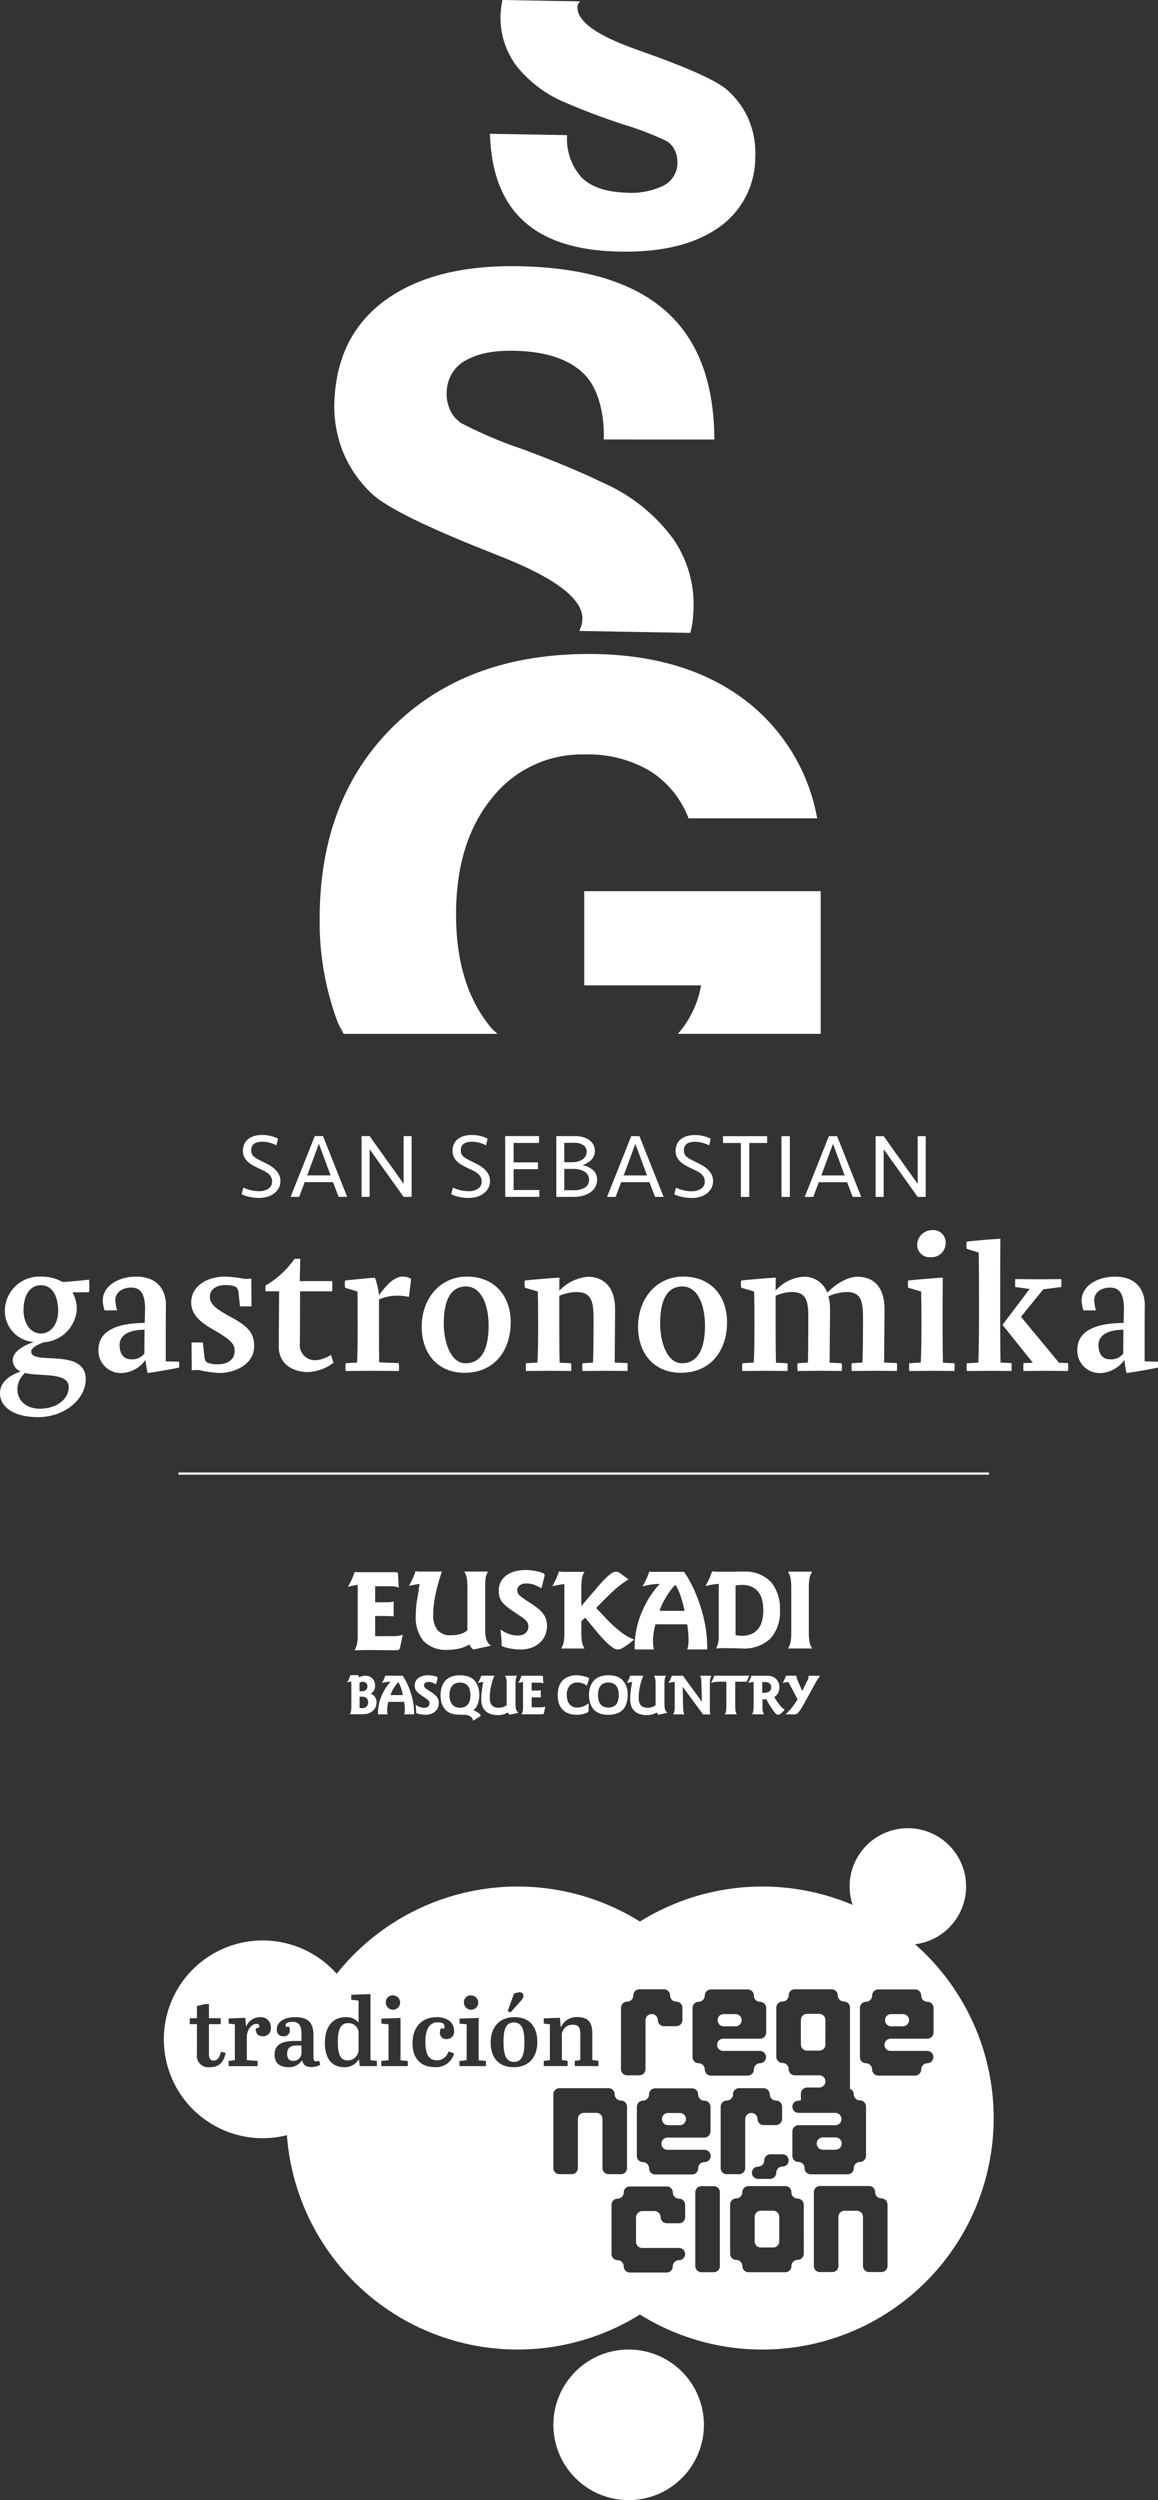 <svg id="logo_apertura_mobile" data-name="logo apertura mobile" xmlns="http://www.w3.org/2000/svg" xmlns:xlink="http://www.w3.org/1999/xlink" width="164.847" height="355.759" viewBox="0 0 164.847 355.759">
  <rect x="0" y="0" width="164.847" height="355.759" fill="#333333" stroke="none"/>
  <defs>
    <clipPath id="clip-path">
      <rect id="Rectángulo_3460" data-name="Rectángulo 3460" width="164.847" height="355.759" fill="none"/>
    </clipPath>
  </defs>
  <g id="Grupo_5313" data-name="Grupo 5313" clip-path="url(#clip-path)">
    <path id="Trazado_13585" data-name="Trazado 13585" d="M92.3,104.737h18.3A27.123,27.123,0,0,0,99.774,87.5Q91.231,81.351,78.1,81.35q-17.388,0-27.855,10.32T39.778,119.081a40.738,40.738,0,0,0,2.535,14.582c.236.62.606,1.142.873,1.74H65.08c-.289-.3-.619-.535-.893-.865q-4.993-5.989-4.993-16.12,0-10.273,5.07-16.522a16.277,16.277,0,0,1,13.281-6.249,17.267,17.267,0,0,1,9.176,2.3,13.733,13.733,0,0,1,5.576,6.794M111.1,135.4V115.1H77.443v13.4H94.07a13.924,13.924,0,0,1-3.3,6.9Z" transform="translate(5.727 11.711)" fill="#fff"/>
    <path id="Trazado_13586" data-name="Trazado 13586" d="M95.7,57.777Q95.663,46.4,89.652,40.319q-6.136-6.188-18.643-7.063-13.247-.925-20.964,3.9T41.658,51.567a17.654,17.654,0,0,0,1.08,7.717,17.028,17.028,0,0,0,4.291,6.277q2.881,2.655,14.8,7.472.427.161.638.264,1.11.427,3.2,1.274Q77.213,79.19,76.913,83.46a4.14,4.14,0,0,1-.44,1.553l15.808.277a12.015,12.015,0,0,0,.408-2.609A16.433,16.433,0,0,0,89.83,71.9a24.786,24.786,0,0,0-10.017-7.992q-4.659-2.253-11.489-4.789A60.676,60.676,0,0,1,59.775,55.5a4.321,4.321,0,0,1-1.7-1.937,5.6,5.6,0,0,1-.464-2.77,5.191,5.191,0,0,1,3.073-4.471q2.86-1.465,7.873-1.113,5.882.412,8.739,3.392c1.882,1.962,2.778,5.548,2.664,9.17Z" transform="translate(5.99 4.766)" fill="#fff"/>
    <path id="Trazado_13587" data-name="Trazado 13587" d="M83.729,7.723q-.782-.269-2.254-.808-8.142-2.931-8.039-5.909A.874.874,0,0,1,73.863.2L62.743,0a14.794,14.794,0,0,0-.26,1.931,11.435,11.435,0,0,0,2.25,7.425A17.255,17.255,0,0,0,71.9,14.673Q75.19,16.127,80,17.723a42.584,42.584,0,0,1,6.034,2.311,3.006,3.006,0,0,1,1.232,1.306,3.9,3.9,0,0,1,.389,1.914,3.614,3.614,0,0,1-2.027,3.185,10.537,10.537,0,0,1-5.45.966q-4.1-.144-6.161-2.147a8.217,8.217,0,0,1-2.065-6.028l-10.982-.192q.233,8.13,4.651,12.285t13.138,4.459Q88,36.1,93.251,32.562a12.14,12.14,0,0,0,5.483-10.228,12.3,12.3,0,0,0-.939-5.341,11.852,11.852,0,0,0-3.137-4.262Q92.59,10.952,84.179,7.891c-.2-.066-.351-.124-.451-.168" transform="translate(8.778 0)" fill="#fff"/>
    <path id="Trazado_13588" data-name="Trazado 13588" d="M159.9,170.583a2.165,2.165,0,0,1-1.864.817c-1.3,0-1.66-1.047-1.66-2.042,0-1.635,1.762-2.171,3.55-2.171,0,.638-.026,2.5-.026,3.4m-3.881-6.154a5.83,5.83,0,0,1-.255-1.455c0-1,.868-1.787,2.273-1.787,1.328,0,1.94.893,1.966,2.987,0,.128-.051,1.941-.051,2.043-2.732.025-6.588.537-6.588,3.83a3.177,3.177,0,0,0,3.4,3.295,4.38,4.38,0,0,0,3.293-1.865c.026.332.23,1.583.307,1.865.893-.1,3.652-.588,4.468-.766a4.476,4.476,0,0,0,0-.843l-1.889-.05v-2.145c0-1.992,0-4.443.025-5.873,0-1.762-.893-4.035-4.238-4.035-2.528,0-4.75,1.328-4.75,3.37a4.708,4.708,0,0,0,.255,1.43ZM145.7,171.936a8,8,0,0,0,0,1.123c.562,0,2.222-.025,3.37-.025,1,0,2.962.025,2.962.025a4.1,4.1,0,0,0,0-1.123l-1.277-.051-5.413-6.537,3.167-3.907,2.553-.332a4.108,4.108,0,0,0,0-1.125s-2.272.026-3.268.026c-.664,0-2.477-.026-3.268-.026a8.376,8.376,0,0,0,0,1.125l2.043.28-3.856,5.108,4.315,5.387Zm-1.711,1.123a8.359,8.359,0,0,0,0-1.123l-1.557-.077c-.051-1.813-.051-6.307-.051-7.763,0-2.145,0-7.711.025-9.856-1.4.077-3.37.255-4.8.408a6.619,6.619,0,0,0,0,1.022l1.71.537c.051,1.378.051,6.537.051,7.916,0,1.174,0,5.9-.1,7.737l-1.635.1a7.984,7.984,0,0,0,0,1.1c.868,0,2.656-.025,3.293-.025,1.1,0,2.554.025,3.065.025M132.475,156.87a2.025,2.025,0,0,0,2.145-1.94,1.767,1.767,0,0,0-1.915-1.915,2.14,2.14,0,0,0-2.145,2.042,1.771,1.771,0,0,0,1.915,1.813m-3.038,16.189c.74,0,2.655-.025,3.293-.025,1.1,0,2.63.025,3.141.025a7.988,7.988,0,0,0,0-1.1l-1.635-.077c-.05-1.812-.05-4.162-.05-5.362,0-2.145,0-4.6.025-6.741-.817.025-4.111.307-4.928.408a3.4,3.4,0,0,0,0,1.022l1.838.537c.051,1.378.051,3.422.051,4.8,0,1.2,0,3.626-.1,5.311l-1.634.1a7.637,7.637,0,0,0,0,1.1m-3.575-1.2c0-1.89.05-5.873.05-7.635,0-3.038-1.505-4.571-3.83-4.571-1.762,0-3.6,1.481-4.315,2.273a3.474,3.474,0,0,0-3.473-2.273,5.866,5.866,0,0,0-3.881,1.966c0-.613,0-1.251.026-1.838-.818.025-4.111.307-4.928.408a3.4,3.4,0,0,0,0,1.022l1.838.537c.05,1.378.05,3.5.05,4.877,0,1.175,0,3.55-.1,5.235l-1.635.1a7.988,7.988,0,0,0,0,1.1c.741,0,2.656-.025,3.295-.025,1.1,0,2.63.025,3.14.025a7.64,7.64,0,0,0,0-1.1l-1.634-.077c-.051-1.812-.051-4.11-.051-5.285v-4.24a5.806,5.806,0,0,1,2.3-.535c2.018,0,2.35,1.225,2.35,3.472,0,1.2,0,4.826-.051,6.563l-1.481.1a7.986,7.986,0,0,0,0,1.1c.715,0,2.58-.025,3.243-.025,1,0,3.04.025,3.04.025a4.013,4.013,0,0,0,0-1.1l-1.711-.077c0-1.889.051-5.9.051-7.66a6.458,6.458,0,0,0-.23-1.788,7.143,7.143,0,0,1,2.578-.612c2.018,0,2.325,1.225,2.35,3.472,0,1.2,0,4.826-.077,6.563l-1.532.1a7.64,7.64,0,0,0,0,1.1c.715,0,2.655-.025,3.293-.025,1,0,3.141.025,3.141.025a8.364,8.364,0,0,0,0-1.123Zm-28.8.1c-2.093,0-3.09-2.987-3.09-5.668,0-2.988.817-5.26,3.166-5.26,2.093,0,3.218,2.452,3.218,5.592,0,2.81-.741,5.337-3.295,5.337m-.127,1.353c4.264,0,6.562-3.192,6.562-7.175,0-3.881-2.4-6.511-6.23-6.511-3.8,0-6.435,3.115-6.435,7.125,0,3.881,2.323,6.562,6.1,6.562m-14.019-.255c.715,0,2.63-.025,3.293-.025,1,0,3.116.025,3.116.025a8.364,8.364,0,0,0,0-1.123l-1.813-.077c0-1.89.05-5.873.05-7.635,0-3.038-1.583-4.571-3.88-4.571a6.351,6.351,0,0,0-4.061,1.992c0-.638,0-1.277.026-1.864-.818.025-4.111.307-4.928.408a3.4,3.4,0,0,0,0,1.022l1.838.537c.05,1.378.05,3.652.05,5.03,0,1.2,0,3.4-.1,5.081l-1.634.1a7.642,7.642,0,0,0,0,1.1c.74,0,2.655-.025,3.293-.025,1.1,0,2.63.025,3.141.025a7.988,7.988,0,0,0,0-1.1l-1.635-.077c-.051-1.812-.051-3.957-.051-5.132V162.36a6.584,6.584,0,0,1,2.452-.535c2.018,0,2.4,1.225,2.426,3.472,0,1.2,0,4.826-.077,6.563l-1.507.1a7.988,7.988,0,0,0,0,1.1m-16.649-1.1c-2.093,0-3.09-2.987-3.09-5.668,0-2.988.818-5.26,3.166-5.26,2.095,0,3.218,2.452,3.218,5.592,0,2.81-.741,5.337-3.295,5.337m-.127,1.353c4.264,0,6.562-3.192,6.562-7.175,0-3.881-2.4-6.511-6.23-6.511-3.8,0-6.435,3.115-6.435,7.125,0,3.881,2.323,6.562,6.1,6.562m-7.61-13.355a2.12,2.12,0,0,0-1.226-.332c-1.277,0-2.477,1.455-3.345,2.655v-.025a9.525,9.525,0,0,0-.587-2.477c-.817.051-3.422.307-4.238.408a3.4,3.4,0,0,0,0,1.022l1.762.537c.025,1.378.025,3.8.025,5.183,0,1.175,0,3.243-.077,4.928l-1.634.1a7.641,7.641,0,0,0,0,1.1c.715,0,2.655-.025,3.293-.025,1.277,0,3.907.025,4.29.025a5.4,5.4,0,0,0-.025-1.123l-2.783-.1c-.026-1.813-.026-3.473-.026-4.928v-4.035a6.652,6.652,0,0,1,2.707-.537,8.357,8.357,0,0,1,1.558.178Zm-11.414,10.8a4.46,4.46,0,0,1-2.17.766,2.163,2.163,0,0,1-2.247-2.477c0-.766.025-6.563.025-7.329h4.57a13.4,13.4,0,0,0,0-1.455H42.669l.077-3.166h-.817a12.912,12.912,0,0,1-4.137,3.8v.817h1.94l-.05,7.865c0,2.5,2.017,3.626,4.137,3.626a6.257,6.257,0,0,0,3.652-1.328Zm-12.946-6.895H35.8c0-1.48-.026-3.293-.026-3.957-.1,0-.792.05-.919.05a18.209,18.209,0,0,0-2.835-.332c-2.4,0-4.8,1.251-4.8,3.7,0,2.119,2.093,3.242,3.549,4.085,2.375,1.4,2.631,1.941,2.631,2.835,0,1.149-.945,1.864-2.4,1.864a3.846,3.846,0,0,1-1.277-.178c-.307-.077-.537-.255-.613-.792L28.88,169h-1.61c0,1.481.026,3.295.026,3.958l.945-.051a18.277,18.277,0,0,0,2.885.435c2.707,0,5.056-1.481,5.056-3.78,0-1.838-.766-2.885-3.678-4.367-1.25-.766-2.63-1.43-2.63-2.707,0-1.047.945-1.66,2.247-1.66a5.47,5.47,0,0,1,.971.1c.51.1.765.256.868,1Zm-13.61,6.716a2.167,2.167,0,0,1-1.865.817c-1.3,0-1.66-1.047-1.66-2.042,0-1.635,1.763-2.171,3.55-2.171,0,.638-.025,2.5-.025,3.4m-3.881-6.154a5.779,5.779,0,0,1-.255-1.455c0-1,.868-1.787,2.272-1.787,1.328,0,1.941.893,1.966,2.987,0,.128-.051,1.941-.051,2.043-2.732.025-6.588.537-6.588,3.83a3.177,3.177,0,0,0,3.4,3.295,4.382,4.382,0,0,0,3.295-1.865c.025.332.23,1.583.307,1.865.893-.1,3.65-.588,4.468-.766a4.677,4.677,0,0,0,0-.843l-1.89-.05v-2.145c0-1.992,0-4.443.025-5.873,0-1.762-.893-4.035-4.238-4.035-2.528,0-4.75,1.328-4.75,3.37a4.708,4.708,0,0,0,.255,1.43ZM5.8,167.723c-1.481,0-2.452-1.507-2.452-3.268,0-2.452,1.1-3.6,2.452-3.6,1.788,0,2.477,1.763,2.477,3.678,0,1.787-.97,3.192-2.477,3.192m3.983,7.635c0,1.635-1.608,3.065-4.137,3.065-1.966,0-3.166-1.226-3.166-2.707a3.105,3.105,0,0,1,1.073-2.375c2.247.537,6.23-.153,6.23,2.017M5.8,159.628a4.9,4.9,0,0,0-5.107,4.8,4.4,4.4,0,0,0,4.137,4.495c-1.507.536-3.013,1.353-3.013,2.6a1.792,1.792,0,0,0,1.123,1.608C1,173.8,0,174.848,0,176.251c0,1.711,1.66,3.371,5.413,3.371,3.933,0,6.793-2.681,6.793-5.363,0-4.6-7.763-1.94-7.763-3.958,0-.535.92-1.02,1.813-1.327a5.05,5.05,0,0,0,4.673-4.648,4.8,4.8,0,0,0-.613-2.452l2.375-.025c0-.281.025-.638.025-.945s-.025-.613-.025-.843c0,0-3.09.333-3.8.333a5.928,5.928,0,0,0-3.09-.766" transform="translate(0 22.028)" fill="#fff"/>
    <line id="Línea_405" data-name="Línea 405" x2="115.388" transform="translate(25.396 209.683)" fill="#fff"/>
    <line id="Línea_406" data-name="Línea 406" x2="115.388" transform="translate(25.396 209.683)" fill="none" stroke="#fff" stroke-width="0.309"/>
    <path id="Trazado_13589" data-name="Trazado 13589" d="M127.45,149.991v-8.646h-1.143v6.789l-4.842-6.789h-1.143v8.646h1.143V143.2l4.842,6.789Zm-13.2-7.556,1.662,4.5h-3.323Zm.585-1.09h-1.168l-3.441,8.646h1.221l.779-2.09h4.037l.793,2.09h1.219Zm-6.724,0h-1.193v8.646h1.193Zm-9.517,0v.974h2.545v7.673h1.194v-7.673h2.544v-.974Zm-1.675,5.374a3,3,0,0,0-.647-.772,4.621,4.621,0,0,0-.857-.572c-.312-.159-.606-.309-.884-.447s-.512-.262-.706-.371a2.068,2.068,0,0,1-.469-.337,1.076,1.076,0,0,1-.253-.376,1.317,1.317,0,0,1-.078-.474q0-1.22,1.571-1.221a4.15,4.15,0,0,1,1.078.143,4.561,4.561,0,0,1,.948.364l.221-.947a4.46,4.46,0,0,0-1.032-.378,5.174,5.174,0,0,0-1.215-.142,4.118,4.118,0,0,0-1.117.142,2.5,2.5,0,0,0-.869.429,1.92,1.92,0,0,0-.564.714,2.285,2.285,0,0,0-.2.987,1.872,1.872,0,0,0,.189.863,2.352,2.352,0,0,0,.5.662,3.565,3.565,0,0,0,.721.519c.272.151.557.3.85.435.261.121.5.238.733.35a3.135,3.135,0,0,1,.6.383,1.713,1.713,0,0,1,.408.48,1.3,1.3,0,0,1,.15.643,1.174,1.174,0,0,1-.519,1.032,2.364,2.364,0,0,1-1.364.357,4.79,4.79,0,0,1-1.162-.143,6,6,0,0,1-1.057-.363l-.233.947a5.109,5.109,0,0,0,1.2.39,6.649,6.649,0,0,0,1.28.129,4.013,4.013,0,0,0,1.186-.169,3.015,3.015,0,0,0,.961-.479,2.357,2.357,0,0,0,.65-.754,2.066,2.066,0,0,0,.239-1,1.977,1.977,0,0,0-.26-1.026m-10.8-4.284,1.66,4.5H84.453Zm.582-1.09H85.53l-3.44,8.646H83.31l.779-2.09h4.038l.792,2.09h1.221ZM76,145.057v-2.765H77.43a2.26,2.26,0,0,1,1.265.321,1.08,1.08,0,0,1,.487.964,1.22,1.22,0,0,1-.156.618,1.421,1.421,0,0,1-.436.463,2.119,2.119,0,0,1-.66.3,3.239,3.239,0,0,1-.825.1Zm2.939,3.6a2.8,2.8,0,0,1-1.557.381H76v-3.037h1.225a4.133,4.133,0,0,1,.885.09,2.413,2.413,0,0,1,.73.278,1.439,1.439,0,0,1,.5.478,1.245,1.245,0,0,1,.184.678,1.267,1.267,0,0,1-.581,1.131m1.157-2.474a3.011,3.011,0,0,0-1.528-.708,3.164,3.164,0,0,0,1.281-.771,1.739,1.739,0,0,0,.5-1.264,1.825,1.825,0,0,0-.2-.856,1.954,1.954,0,0,0-.573-.667,2.69,2.69,0,0,0-.891-.428,4.142,4.142,0,0,0-1.145-.149h-2.68v8.646h2.446a5,5,0,0,0,1.374-.176,3.358,3.358,0,0,0,1.059-.494,2.243,2.243,0,0,0,.683-.766,2.05,2.05,0,0,0,.24-.982,1.8,1.8,0,0,0-.565-1.385m-12.507,3.8h4.855v-.974H68.784v-2.961H72.25v-.974H68.784v-2.765h3.622v-.974H67.59Zm-2.427-3.272a3.031,3.031,0,0,0-.65-.772,4.546,4.546,0,0,0-.857-.572c-.311-.159-.606-.309-.883-.447s-.512-.262-.707-.371a2.085,2.085,0,0,1-.468-.337,1.072,1.072,0,0,1-.252-.376,1.291,1.291,0,0,1-.079-.474q0-1.22,1.572-1.221a4.141,4.141,0,0,1,1.076.143,4.572,4.572,0,0,1,.949.364l.218-.947a4.421,4.421,0,0,0-1.032-.378,5.155,5.155,0,0,0-1.213-.142,4.115,4.115,0,0,0-1.118.142,2.489,2.489,0,0,0-.868.429,1.926,1.926,0,0,0-.566.714,2.319,2.319,0,0,0-.2.987,1.872,1.872,0,0,0,.189.863,2.4,2.4,0,0,0,.5.662,3.564,3.564,0,0,0,.721.519q.408.226.85.435.39.182.733.35a3.1,3.1,0,0,1,.6.383,1.694,1.694,0,0,1,.408.48,1.3,1.3,0,0,1,.15.643,1.177,1.177,0,0,1-.519,1.032,2.364,2.364,0,0,1-1.364.357,4.774,4.774,0,0,1-1.161-.143,5.981,5.981,0,0,1-1.058-.363l-.235.947a5.119,5.119,0,0,0,1.2.39,6.638,6.638,0,0,0,1.279.129,4,4,0,0,0,1.187-.169,3.015,3.015,0,0,0,.961-.479,2.374,2.374,0,0,0,.651-.754,2.066,2.066,0,0,0,.239-1,1.988,1.988,0,0,0-.26-1.026m-10.893,3.272v-8.646H53.128v6.789l-4.842-6.789H47.142v8.646h1.143V143.2l4.842,6.789Zm-13.2-7.556,1.662,4.5H39.4Zm.585-1.09H40.482l-3.44,8.646h1.221l.779-2.09h4.037l.792,2.09h1.221Zm-6.323,5.374a3,3,0,0,0-.649-.772,4.546,4.546,0,0,0-.857-.572c-.312-.159-.606-.309-.883-.447s-.512-.262-.708-.371a2.049,2.049,0,0,1-.467-.337,1.076,1.076,0,0,1-.253-.376,1.292,1.292,0,0,1-.078-.474q0-1.22,1.571-1.221a4.163,4.163,0,0,1,1.078.143,4.525,4.525,0,0,1,.947.364l.221-.947a4.422,4.422,0,0,0-1.032-.378,5.164,5.164,0,0,0-1.214-.142,4.112,4.112,0,0,0-1.117.142,2.511,2.511,0,0,0-.871.429,1.932,1.932,0,0,0-.564.714,2.285,2.285,0,0,0-.2.987,1.886,1.886,0,0,0,.188.863,2.4,2.4,0,0,0,.5.662,3.63,3.63,0,0,0,.721.519q.408.226.85.435.39.182.734.35a3.09,3.09,0,0,1,.6.383,1.7,1.7,0,0,1,.41.48,1.3,1.3,0,0,1,.149.643,1.174,1.174,0,0,1-.519,1.032,2.36,2.36,0,0,1-1.362.357,4.783,4.783,0,0,1-1.162-.143,5.981,5.981,0,0,1-1.058-.363l-.233.947a5.119,5.119,0,0,0,1.2.39,6.626,6.626,0,0,0,1.278.129,4.023,4.023,0,0,0,1.189-.169,3.051,3.051,0,0,0,.961-.479,2.353,2.353,0,0,0,.649-.754,2.053,2.053,0,0,0,.24-1,1.988,1.988,0,0,0-.26-1.026" transform="translate(4.329 20.326)" fill="#fff"/>
    <path id="Trazado_13590" data-name="Trazado 13590" d="M48.811,211.2a3.913,3.913,0,0,1,.249-.6c.095-.184.193-.353.294-.51a5.03,5.03,0,0,1,.291-.412c.093-.118.176-.219.253-.3h.057a4.555,4.555,0,0,1,.38.868,8.238,8.238,0,0,1,.241.951Zm3.29,1.42a9.645,9.645,0,0,0-.27-1.309,11.445,11.445,0,0,0-.507-1.445,8.238,8.238,0,0,0-.78-1.424H48.419c-.065,0-.13,0-.192,0s-.113-.007-.152-.013a4.983,4.983,0,0,1-.474,1.046c.164-.045.305-.077.426-.1s.225-.038.318-.049.177-.017.254-.021.15,0,.221,0a6.431,6.431,0,0,0-.839,1.132,7.514,7.514,0,0,0-.548,1.161,6.283,6.283,0,0,0-.3,1.106,5.842,5.842,0,0,0-.09.971v.264H48.4c-.01-.077-.023-.16-.037-.252a2.267,2.267,0,0,1-.021-.333c0-.022,0-.071,0-.149s.009-.168.021-.276.029-.227.053-.358a3.975,3.975,0,0,1,.1-.411h2.241a6.192,6.192,0,0,1,.086.724c.008.2.011.324.011.379,0,.088,0,.164,0,.225a1.339,1.339,0,0,1-.017.169c-.008.049-.017.1-.029.14s-.024.092-.04.141h1.406v-.3a8.29,8.29,0,0,0-.078-1.017" transform="translate(6.773 30.006)" fill="#fff"/>
    <path id="Trazado_13591" data-name="Trazado 13591" d="M57.584,213a1.6,1.6,0,0,0,.722-.144,1.207,1.207,0,0,0,.459-.391,1.574,1.574,0,0,0,.243-.567,3.222,3.222,0,0,0,.069-.675,3.3,3.3,0,0,0-.065-.659,1.628,1.628,0,0,0-.233-.577,1.221,1.221,0,0,0-.459-.407,1.574,1.574,0,0,0-.734-.152,1.625,1.625,0,0,0-.627.108,1.214,1.214,0,0,0-.422.279,1.272,1.272,0,0,0-.254.383,2.1,2.1,0,0,0-.132.407,2.4,2.4,0,0,0-.049.371c-.006.116-.008.2-.008.263a1.969,1.969,0,0,0,.386,1.3,1.36,1.36,0,0,0,1.106.461m1.85,1.852-.021-.136a.556.556,0,0,0-.057-.165.77.77,0,0,0-.13-.173,1.19,1.19,0,0,0-.243-.176,1.367,1.367,0,0,0-.524-.174c-.168-.016-.305-.024-.408-.024-.355,0-.673-.01-.954-.029a2.9,2.9,0,0,1-.848-.193,1.859,1.859,0,0,1-.745-.5,2.619,2.619,0,0,1-.434-.688,2.84,2.84,0,0,1-.2-.733,5.041,5.041,0,0,1-.049-.646,4.846,4.846,0,0,1,.049-.642,2.956,2.956,0,0,1,.192-.7,2.636,2.636,0,0,1,.4-.667,2.062,2.062,0,0,1,.683-.531,2.654,2.654,0,0,1,.707-.227,4.362,4.362,0,0,1,.732-.062,4.027,4.027,0,0,1,1.1.152,2.029,2.029,0,0,1,.932.564,2.136,2.136,0,0,1,.36.5,3.211,3.211,0,0,1,.221.548,3.152,3.152,0,0,1,.11.539,4.437,4.437,0,0,1,.029.486,4.156,4.156,0,0,1-.089.859,2.837,2.837,0,0,1-.3.8,1.3,1.3,0,0,1-.239.329c-.079.071-.156.137-.232.2a2.321,2.321,0,0,1,.364.152,3.178,3.178,0,0,1,.336.2,1.447,1.447,0,0,1,.245.2.268.268,0,0,1,.094.165.192.192,0,0,1-.029.114.24.24,0,0,1-.07.066Z" transform="translate(7.892 30)" fill="#fff"/>
    <path id="Trazado_13592" data-name="Trazado 13592" d="M73.8,213.34a.563.563,0,0,1-.033.23.451.451,0,0,1-.212.149,3.062,3.062,0,0,1-.438.157,3.861,3.861,0,0,1-.4.086c-.122.019-.235.032-.335.038s-.181.008-.241.008a3.265,3.265,0,0,1-1.263-.218,2.279,2.279,0,0,1-.847-.593,2.343,2.343,0,0,1-.478-.881,3.766,3.766,0,0,1-.151-1.082,4.2,4.2,0,0,1,.094-.927,2.877,2.877,0,0,1,.262-.716,2.056,2.056,0,0,1,.4-.526,2.3,2.3,0,0,1,.519-.366,2.656,2.656,0,0,1,.662-.239,3.373,3.373,0,0,1,.712-.074,3.8,3.8,0,0,1,.625.049c.2.033.379.07.54.111a3.43,3.43,0,0,1,.4.124,2.133,2.133,0,0,1,.2.087c.038.027.057.055.057.082a.2.2,0,0,1-.013.07c-.008.025-.019.062-.037.111l-.27.848-.188-.127a1.817,1.817,0,0,0-.278-.152,2.026,2.026,0,0,0-.38-.124,2.182,2.182,0,0,0-.486-.05,1.412,1.412,0,0,0-1.129.466,1.955,1.955,0,0,0-.4,1.313,2.751,2.751,0,0,0,.086.7,1.6,1.6,0,0,0,.27.567,1.258,1.258,0,0,0,.466.38,1.564,1.564,0,0,0,.675.135,2.057,2.057,0,0,0,.531-.065,2.944,2.944,0,0,0,.446-.157,2.412,2.412,0,0,0,.359-.2c.106-.071.2-.137.283-.2Z" transform="translate(9.991 30)" fill="#fff"/>
    <path id="Trazado_13593" data-name="Trazado 13593" d="M76.054,212.985a1.819,1.819,0,0,0,.564-.094,1.33,1.33,0,0,0,.319-.157,1.017,1.017,0,0,0,.27-.268,1.293,1.293,0,0,0,.167-.317,2.621,2.621,0,0,0,.148-.67c.008-.1.013-.2.013-.28a3.732,3.732,0,0,0-.049-.559,1.754,1.754,0,0,0-.2-.585,1.29,1.29,0,0,0-.446-.458,1.754,1.754,0,0,0-1.57,0,1.267,1.267,0,0,0-.445.461,1.793,1.793,0,0,0-.2.585,3.652,3.652,0,0,0-.048.556c0,.078,0,.167.011.271a2.788,2.788,0,0,0,.046.331,2.087,2.087,0,0,0,.1.345,1.392,1.392,0,0,0,.172.32,1.017,1.017,0,0,0,.27.268,1.345,1.345,0,0,0,.315.157,1.725,1.725,0,0,0,.311.074,1.926,1.926,0,0,0,.257.019m0,1.022a3.807,3.807,0,0,1-.94-.1,2.6,2.6,0,0,1-.694-.28,1.894,1.894,0,0,1-.5-.42,2.255,2.255,0,0,1-.323-.523,3.357,3.357,0,0,1-.237-.745,4.1,4.1,0,0,1-.073-.778,4.243,4.243,0,0,1,.032-.5,3.068,3.068,0,0,1,.122-.555,2.843,2.843,0,0,1,.246-.556,2.235,2.235,0,0,1,.392-.5,2.325,2.325,0,0,1,.772-.477A3.153,3.153,0,0,1,76,208.384a4.417,4.417,0,0,1,.8.062,2.911,2.911,0,0,1,.569.16,1.858,1.858,0,0,1,.392.215,2.373,2.373,0,0,1,.261.222,2.666,2.666,0,0,1,.561.835,3.166,3.166,0,0,1,.224,1.28c0,.11,0,.243-.016.4a3.28,3.28,0,0,1-.078.507,3.6,3.6,0,0,1-.176.555,2.133,2.133,0,0,1-.31.532,1.86,1.86,0,0,1-.5.448,2.61,2.61,0,0,1-.58.259,3.073,3.073,0,0,1-.585.12c-.191.018-.359.029-.507.029" transform="translate(10.551 30)" fill="#fff"/>
    <path id="Trazado_13594" data-name="Trazado 13594" d="M45.983,212.835a.925.925,0,0,1-.7.23,1.489,1.489,0,0,1-.172-.008l-.14-.017v-1.6c.093-.006.161-.009.2-.009h.106c.054,0,.132,0,.232.013a.851.851,0,0,1,.3.087.7.7,0,0,1,.265.238.8.8,0,0,1,.114.461.846.846,0,0,1-.216.6m-1.01-3.375a1.3,1.3,0,0,1,.216-.1.7.7,0,0,1,.241-.038.734.734,0,0,1,.458.157.579.579,0,0,1,.2.493.607.607,0,0,1-.241.543.98.98,0,0,1-.567.165,1.535,1.535,0,0,1-.168-.008l-.143-.016Zm2.318,2.255a1.3,1.3,0,0,0-.224-.366,1.094,1.094,0,0,0-.27-.222c-.093-.053-.167-.093-.221-.12.059-.043.125-.095.2-.152a1.079,1.079,0,0,0,.2-.214,1.214,1.214,0,0,0,.151-.309,1.352,1.352,0,0,0,.062-.436,1.821,1.821,0,0,0-.078-.523,1.28,1.28,0,0,0-.249-.461,1.3,1.3,0,0,0-.438-.329,1.472,1.472,0,0,0-.642-.128,1.537,1.537,0,0,0-.5.071,3.336,3.336,0,0,0-.394.16c-.022-.093-.037-.157-.045-.189s-.021-.074-.037-.125h-.786q-.1,0-.192,0a1.368,1.368,0,0,1-.151-.013A5.076,5.076,0,0,1,43.2,209.4c.162-.043.3-.077.424-.1.059-.011.114-.021.166-.029,0,.1.007.212.007.333v3.137c0,.175,0,.32-.008.436a2.08,2.08,0,0,1-.033.3,1.193,1.193,0,0,1-.069.235c-.031.071-.067.148-.111.23.136-.006.259-.009.368-.013s.245,0,.408,0l.216,0c.106,0,.217,0,.332,0s.235,0,.343,0,.185,0,.229,0a2.27,2.27,0,0,0,.813-.136,1.792,1.792,0,0,0,.6-.366,1.516,1.516,0,0,0,.372-.535,1.647,1.647,0,0,0,.127-.642,1.416,1.416,0,0,0-.094-.551" transform="translate(6.219 29.996)" fill="#fff"/>
    <path id="Trazado_13595" data-name="Trazado 13595" d="M65.072,213.552a.891.891,0,0,1-.135-.239,1.568,1.568,0,0,1-.086-.358,4.062,4.062,0,0,1-.029-.534v-2.783c0-.192.006-.35.016-.477a2.487,2.487,0,0,1,.046-.317.928.928,0,0,1,.073-.217,2.065,2.065,0,0,1,.1-.182H63.327c.033.061.064.121.094.182a1.038,1.038,0,0,1,.078.217,1.925,1.925,0,0,1,.049.313c.011.124.016.284.016.48v2.989a1.5,1.5,0,0,1-.143.1,1.54,1.54,0,0,1-.229.125,1.811,1.811,0,0,1-.323.106,1.893,1.893,0,0,1-.434.045,1.408,1.408,0,0,1-.694-.143,1.025,1.025,0,0,1-.384-.363,1.207,1.207,0,0,1-.164-.466,3.528,3.528,0,0,1-.032-.461,7.349,7.349,0,0,1,.172-1.6,9.073,9.073,0,0,1,.482-1.532H60.292c-.065,0-.129,0-.192,0a1.466,1.466,0,0,1-.151-.011,4.95,4.95,0,0,1-.474,1.044c.164-.044.305-.077.424-.1s.227-.038.319-.049h0c-.011.079-.022.154-.032.223-.061.35-.114.708-.164,1.073a8.34,8.34,0,0,0-.073,1.115,2.778,2.778,0,0,0,.2,1.157,1.753,1.753,0,0,0,.543.688,1.928,1.928,0,0,0,.434.252,2.753,2.753,0,0,0,.863.206c.128.008.233.011.315.011a3.024,3.024,0,0,0,.531-.041,2.791,2.791,0,0,0,.4-.1,1.517,1.517,0,0,0,.286-.124l.2-.116a.494.494,0,0,0,.074.133l.164.2,1.284-.279a1.288,1.288,0,0,1-.176-.177" transform="translate(8.562 30.006)" fill="#fff"/>
    <path id="Trazado_13596" data-name="Trazado 13596" d="M68.212,212.881c-.047.011-.1.021-.156.029s-.126.016-.2.021-.175.008-.289.008H66.4v-1.415h.712c.054,0,.14,0,.257,0s.228.009.331.019v-1.036a2.142,2.142,0,0,1-.237.037c-.081.008-.172.013-.27.013H66.4v-1.128h1.022a2.1,2.1,0,0,1,.429.029,1.213,1.213,0,0,1,.209.07l-.049-.848a.885.885,0,0,0-.008-.14.1.1,0,0,0-.041-.07.214.214,0,0,0-.094-.025c-.041,0-.1,0-.168,0H65.3q-.1,0-.192,0a1.368,1.368,0,0,1-.151-.013,5.024,5.024,0,0,1-.475,1.046c.164-.043.305-.077.426-.1.1-.018.181-.031.26-.041,0,.086.006.181.006.287v3.121c0,.186,0,.34-.013.461a2.2,2.2,0,0,1-.04.309,1.272,1.272,0,0,1-.07.222c-.027.063-.061.13-.1.2.12,0,.229,0,.327,0l.283-.009c.089,0,.178,0,.265,0h.286l.311,0c.152,0,.312,0,.482,0s.34,0,.494,0l.332,0c.087,0,.157,0,.208,0a.262.262,0,0,0,.119-.03.17.17,0,0,0,.065-.073.584.584,0,0,0,.041-.141l.18-.848a1.313,1.313,0,0,1-.135.041" transform="translate(9.283 30.006)" fill="#fff"/>
    <path id="Trazado_13597" data-name="Trazado 13597" d="M83.606,213.552a.891.891,0,0,1-.135-.239,1.567,1.567,0,0,1-.086-.358,4.063,4.063,0,0,1-.029-.534v-2.783c0-.192.006-.35.016-.477a2.486,2.486,0,0,1,.046-.317.929.929,0,0,1,.073-.217,2.072,2.072,0,0,1,.1-.182H81.861c.033.061.064.121.094.182a1.037,1.037,0,0,1,.078.217,2.061,2.061,0,0,1,.049.313c.011.124.016.284.016.48v2.989a1.5,1.5,0,0,1-.143.1,1.54,1.54,0,0,1-.229.125,1.811,1.811,0,0,1-.323.106,1.893,1.893,0,0,1-.434.045,1.408,1.408,0,0,1-.694-.143,1.025,1.025,0,0,1-.384-.363,1.207,1.207,0,0,1-.164-.466,3.536,3.536,0,0,1-.033-.461,7.492,7.492,0,0,1,.172-1.6,9.183,9.183,0,0,1,.483-1.532H78.826c-.065,0-.129,0-.192,0a1.44,1.44,0,0,1-.151-.011,4.95,4.95,0,0,1-.474,1.044c.162-.044.305-.077.424-.1s.227-.038.319-.049h0c-.011.079-.022.154-.032.223-.061.35-.114.708-.164,1.073a8.342,8.342,0,0,0-.073,1.115,2.778,2.778,0,0,0,.2,1.157,1.753,1.753,0,0,0,.543.688,1.9,1.9,0,0,0,.434.252,2.753,2.753,0,0,0,.863.206c.128.008.232.011.315.011a3.024,3.024,0,0,0,.531-.041,2.829,2.829,0,0,0,.4-.1,1.5,1.5,0,0,0,.285-.124l.206-.116a.464.464,0,0,0,.073.133l.164.2,1.282-.279a1.346,1.346,0,0,1-.175-.177" transform="translate(11.23 30.006)" fill="#fff"/>
    <path id="Trazado_13598" data-name="Trazado 13598" d="M87.688,208.444l.086.21a.9.9,0,0,1,.057.2,2.349,2.349,0,0,1,.029.288c.006.114.011.269.016.461l.066,2.543-2.7-3.7H84.007q-.1,0-.192,0c-.062,0-.112-.007-.151-.013a4.991,4.991,0,0,1-.475,1.046c.165-.045.305-.077.426-.1s.227-.038.319-.049c.046-.006.084-.007.125-.01.011.134.016.3.016.5v2.922c0,.165,0,.305-.008.42a2.271,2.271,0,0,1-.032.3,1.447,1.447,0,0,1-.066.238,1.622,1.622,0,0,1-.114.244h1.578c-.021-.072-.041-.142-.061-.21a2.356,2.356,0,0,1-.053-.243,2.9,2.9,0,0,1-.037-.337c-.009-.132-.015-.3-.022-.494l-.048-2.643,2.894,3.927h1.014c-.006-.061-.011-.124-.017-.19s-.01-.151-.016-.255-.009-.232-.013-.382,0-.342,0-.573v-2.9c0-.192.006-.351.016-.478a2.484,2.484,0,0,1,.046-.317.834.834,0,0,1,.073-.214c.03-.057.064-.119.1-.185Z" transform="translate(11.976 30.006)" fill="#fff"/>
    <path id="Trazado_13599" data-name="Trazado 13599" d="M93.437,208.442c-.169,0-.329,0-.482,0H89.28c-.065,0-.128,0-.19,0a1.34,1.34,0,0,1-.15-.013,5.009,5.009,0,0,1-.469,1.035c.161-.043.3-.076.42-.1s.224-.038.316-.049.176-.017.252-.021c.054,0,.105,0,.157,0h1.051v3.44c0,.175,0,.32-.009.436a2.273,2.273,0,0,1-.032.3,1.277,1.277,0,0,1-.07.235q-.045.106-.11.23h1.7a1.656,1.656,0,0,1-.114-.247,1.568,1.568,0,0,1-.065-.243,2.049,2.049,0,0,1-.033-.3c-.006-.112-.008-.252-.008-.415v-3.44h1.284c.087,0,.157,0,.208,0a.325.325,0,0,0,.127-.029.194.194,0,0,0,.078-.074.617.617,0,0,0,.053-.149l.245-.618c-.152.011-.312.018-.482.021" transform="translate(12.737 30.005)" fill="#fff"/>
    <path id="Trazado_13600" data-name="Trazado 13600" d="M96.25,210.55a.8.8,0,0,1-.311.227,1.207,1.207,0,0,1-.343.082c-.111.008-.189.013-.232.013h-.1c-.033,0-.087,0-.164-.009v-1.505a1.388,1.388,0,0,1,.27-.025c.087,0,.189.006.307.016a.962.962,0,0,1,.335.095.685.685,0,0,1,.265.235.752.752,0,0,1,.106.428.665.665,0,0,1-.135.445m1.913,2.63a2.706,2.706,0,0,1-.445-.424c-.1-.114-.192-.232-.283-.354s-.175-.239-.253-.353-.151-.221-.213-.318-.113-.176-.152-.243a1.641,1.641,0,0,0,.594-.7,1.509,1.509,0,0,0,.105-.358,2.111,2.111,0,0,0,.029-.342,1.637,1.637,0,0,0-.2-.824,1.5,1.5,0,0,0-.167-.246,1.551,1.551,0,0,0-.143-.149,1.59,1.59,0,0,0-.548-.321,2.553,2.553,0,0,0-.81-.106h-.122c-.081,0-.175,0-.278,0s-.2,0-.3,0H93.915c-.065,0-.129,0-.192,0a1.407,1.407,0,0,1-.151-.011,5.023,5.023,0,0,1-.475,1.046c.164-.045.305-.077.426-.1s.225-.038.318-.049l.038,0c0,.085,0,.178,0,.284v3.12c0,.175,0,.323-.013.44a2.647,2.647,0,0,1-.037.3,1.253,1.253,0,0,1-.065.231q-.041.1-.106.227h1.7a2.1,2.1,0,0,1-.119-.261,1.441,1.441,0,0,1-.07-.251,2.005,2.005,0,0,1-.029-.3c0-.11,0-.241,0-.395V211.8a1.705,1.705,0,0,0,.311,0c.071-.008.148-.021.229-.037q.106.214.216.415c.074.135.154.273.241.416s.183.291.287.444.22.321.351.5c.022.033.053.075.094.127a1.375,1.375,0,0,0,.135.149.972.972,0,0,0,.159.124.33.33,0,0,0,.176.054.534.534,0,0,0,.175-.029.882.882,0,0,0,.16-.071l.074-.04a7.169,7.169,0,0,0,.509-.516c.021-.023.038-.045.057-.067-.051-.032-.1-.061-.154-.1" transform="translate(13.403 30.007)" fill="#fff"/>
    <path id="Trazado_13601" data-name="Trazado 13601" d="M101.073,208.444c.006.045.01.087.013.128a.516.516,0,0,1-.016.148,2.084,2.084,0,0,1-.066.211,2.745,2.745,0,0,1-.143.312l-.678,1.367-.581-1.317c-.059-.138-.105-.251-.138-.339s-.057-.161-.073-.222a.989.989,0,0,1-.041-.288H98.211c-.065,0-.129,0-.191,0s-.113-.007-.152-.013a4.982,4.982,0,0,1-.474,1.046c.164-.045.305-.077.424-.1s.227-.038.319-.049l.057,0c.088.144.181.307.279.491l1.046,1.976c-.071.114-.157.252-.257.411s-.222.333-.364.519-.3.384-.486.593a7.333,7.333,0,0,1-.626.626h1.325a.561.561,0,0,0,.249-.041.759.759,0,0,0,.127-.082,2.682,2.682,0,0,0,.372-.458q.216-.316.507-.822t.67-1.2q.381-.692.863-1.581c.087-.164.165-.3.233-.42s.132-.218.191-.312.124-.185.189-.276.142-.191.229-.3Z" transform="translate(14.021 30.006)" fill="#fff"/>
    <path id="Trazado_13602" data-name="Trazado 13602" d="M54.985,211.928a1.269,1.269,0,0,0-.172-.379,2.024,2.024,0,0,0-.323-.366,4.191,4.191,0,0,0-.5-.379c-.213-.137-.388-.253-.527-.345a3.571,3.571,0,0,1-.327-.244.655.655,0,0,1-.164-.2.485.485,0,0,1-.045-.21.446.446,0,0,1,.029-.148.392.392,0,0,1,.1-.152.628.628,0,0,1,.192-.12.8.8,0,0,1,.3-.049,1.6,1.6,0,0,1,.659.12,4.842,4.842,0,0,1,.437.217l.18-.716a1.108,1.108,0,0,0,.037-.152.509.509,0,0,0,0-.07.177.177,0,0,0-.009-.046.123.123,0,0,0-.048-.062c-.033-.016-.09-.039-.172-.07a2.353,2.353,0,0,0-.3-.082c-.118-.024-.247-.047-.389-.065a3.181,3.181,0,0,0-.432-.03,3.1,3.1,0,0,0-.659.074,1.886,1.886,0,0,0-.613.247,1.429,1.429,0,0,0-.45.456,1.321,1.321,0,0,0-.175.7,1.436,1.436,0,0,0,.069.47,1.181,1.181,0,0,0,.217.371,2.325,2.325,0,0,0,.372.341q.225.17.535.375l.429.292a2.046,2.046,0,0,1,.283.222.646.646,0,0,1,.151.21.612.612,0,0,1,.045.238.657.657,0,0,1-.045.239.527.527,0,0,1-.135.2.587.587,0,0,1-.27.157,1.169,1.169,0,0,1-.3.041,1.825,1.825,0,0,1-.7-.136,2.993,2.993,0,0,1-.534-.292l.006.037a8.067,8.067,0,0,1,.079,1.016v.119a2.124,2.124,0,0,0,.318.112,4.1,4.1,0,0,0,.483.095,3.931,3.931,0,0,0,.527.037,2.177,2.177,0,0,0,.875-.157,1.752,1.752,0,0,0,.585-.395,1.481,1.481,0,0,0,.327-.535,1.772,1.772,0,0,0,.1-.577,1.666,1.666,0,0,0-.049-.415" transform="translate(7.431 30)" fill="#fff"/>
    <path id="Trazado_13603" data-name="Trazado 13603" d="M60.043,206.594c-.094-.095-.2-.206-.315-.332a.88.88,0,0,1-.22-.4,5.453,5.453,0,0,1-1.478.587,7.008,7.008,0,0,1-1.573.174,4.416,4.416,0,0,1-3.5-1.251,5.3,5.3,0,0,1-1.094-3.593,13.714,13.714,0,0,1,.189-2.272q.189-1.117.347-2.257-.378.048-.755.127l-.755.158q.283-.506.527-1.028a8.688,8.688,0,0,0,.416-1.076,3.249,3.249,0,0,0,.645.063h3.1q-.235.681-.455,1.448c-.148.512-.28,1.038-.4,1.575s-.215,1.072-.283,1.6a11.807,11.807,0,0,0-.1,1.52,3.482,3.482,0,0,0,.581,2.145,2.37,2.37,0,0,0,2.012.769,5.092,5.092,0,0,0,1.2-.151,2.429,2.429,0,0,0,1.078-.562v-6.254a8.476,8.476,0,0,0-.071-1.084,2.278,2.278,0,0,0-.386-1.006h3.412a2.14,2.14,0,0,0-.369,1.022q-.055.561-.055,1.1v6.238q0,.3.031.618a3.293,3.293,0,0,0,.118.609,1.937,1.937,0,0,0,.252.539,1.441,1.441,0,0,0,.448.42Z" transform="translate(7.326 28.135)" fill="#fff"/>
    <path id="Trazado_13604" data-name="Trazado 13604" d="M80.4,205.15q-.189.142-.487.388c-.2.164-.41.323-.629.475a5.445,5.445,0,0,1-.66.4,1.332,1.332,0,0,1-.582.166,1.4,1.4,0,0,1-.778-.324,7.748,7.748,0,0,1-.9-.768q-.448-.444-.825-.88c-.252-.289-.44-.515-.566-.673l-1.557-1.884-.55.491v1.852a7.146,7.146,0,0,0,.079,1.054,2.445,2.445,0,0,0,.376.99H69.991a2.479,2.479,0,0,0,.376-.99,7.147,7.147,0,0,0,.079-1.054V197.6c0-.053,0-.109-.008-.166s-.008-.113-.008-.167c-.283.032-.566.074-.849.127s-.566.111-.849.174q.283-.506.526-1.03a8.377,8.377,0,0,0,.416-1.076,3.264,3.264,0,0,0,.645.064h3a2.239,2.239,0,0,0-.376,1,7.864,7.864,0,0,0-.079,1.076v2.787l2-2.344c.126-.148.31-.36.551-.641s.5-.559.778-.84a7.731,7.731,0,0,1,.841-.736,1.31,1.31,0,0,1,.74-.317,1.058,1.058,0,0,1,.644.238l1.163.855a12.392,12.392,0,0,0-1.273.887q-.6.475-1.157,1t-1.092,1.068q-.534.547-1.084,1.117.549.57,1.171,1.242t1.305,1.3a14.469,14.469,0,0,0,1.423,1.149,6.028,6.028,0,0,0,1.525.792" transform="translate(9.895 28.139)" fill="#fff"/>
    <path id="Trazado_13605" data-name="Trazado 13605" d="M96.021,200.971a5.88,5.88,0,0,0-.165-1.432,3.081,3.081,0,0,0-.527-1.133,2.471,2.471,0,0,0-.943-.745,3.377,3.377,0,0,0-1.415-.269,4.42,4.42,0,0,0-.9.095v7.046a4.342,4.342,0,0,0,.9.095,3.234,3.234,0,0,0,1.43-.285,2.527,2.527,0,0,0,.944-.776,3.143,3.143,0,0,0,.519-1.163,6.327,6.327,0,0,0,.157-1.433m2.36,0a5.576,5.576,0,0,1-1.369,4.069,5.42,5.42,0,0,1-4.04,1.393h.141L91.7,206.4q-.707-.015-1.415-.016c-.168,0-.333.006-.5.016l-.5.032a3.077,3.077,0,0,0,.307-.824,4.261,4.261,0,0,0,.087-.887v-7.488a8.3,8.3,0,0,0-.96.119c-.315.058-.623.124-.928.2.189-.339.365-.681.526-1.03a8.516,8.516,0,0,0,.418-1.076,2.465,2.465,0,0,0,.456.055c.157.006.313.008.471.008H91.7c.2,0,.4,0,.589-.008s.4-.008.606-.008h.487a5.02,5.02,0,0,1,3.774,1.536,5.847,5.847,0,0,1,1.227,3.942" transform="translate(12.64 28.137)" fill="#fff"/>
    <path id="Trazado_13606" data-name="Trazado 13606" d="M98.052,206.426a2.559,2.559,0,0,0,.386-1,6.737,6.737,0,0,0,.086-1.06v-6.777a7.027,7.027,0,0,0-.086-1.076,2.576,2.576,0,0,0-.386-1.014h3.459a2.3,2.3,0,0,0-.4,1.006,7.047,7.047,0,0,0-.087,1.084v6.777a6.748,6.748,0,0,0,.087,1.068,2.3,2.3,0,0,0,.4.99Z" transform="translate(14.116 28.145)" fill="#fff"/>
    <path id="Trazado_13607" data-name="Trazado 13607" d="M50.834,204.551c-.094.023-.2.041-.315.058s-.254.031-.413.042-.356.016-.588.016H47.171V201.8h1.438c.111,0,.285,0,.522.009s.46.018.669.04v-2.1a4.193,4.193,0,0,1-.479.074,5.319,5.319,0,0,1-.546.025h-1.6v-2.281h2.067a4.405,4.405,0,0,1,.868.057,2.563,2.563,0,0,1,.422.142l-.1-1.715a1.777,1.777,0,0,0-.017-.283.192.192,0,0,0-.082-.142.419.419,0,0,0-.19-.05c-.084-.006-.2-.009-.34-.009H44.946c-.132,0-.261,0-.388-.008s-.229-.014-.307-.024a10.081,10.081,0,0,1-.959,2.114c.331-.088.617-.154.86-.2.194-.035.365-.062.525-.083.007.175.011.365.011.582v6.312q0,.565-.025.932a4.1,4.1,0,0,1-.082.625,2.612,2.612,0,0,1-.141.45c-.055.128-.121.263-.2.408.243,0,.463,0,.661-.009l.571-.016c.182-.006.36-.009.538-.009h.579c.11,0,.319,0,.628.009s.634.008.976.008.686,0,1,.008.538.009.669.009c.176,0,.317,0,.422-.009a.535.535,0,0,0,.24-.058.353.353,0,0,0,.132-.15,1.106,1.106,0,0,0,.084-.284l.364-1.715a2.223,2.223,0,0,1-.273.084" transform="translate(6.233 28.151)" fill="#fff"/>
    <path id="Trazado_13608" data-name="Trazado 13608" d="M68.835,202.426a2.5,2.5,0,0,0-.345-.761,3.921,3.921,0,0,0-.649-.737,8.279,8.279,0,0,0-1.011-.761q-.64-.414-1.059-.7a6.878,6.878,0,0,1-.658-.488,1.277,1.277,0,0,1-.328-.4.958.958,0,0,1-.09-.421.929.929,0,0,1,.057-.3.781.781,0,0,1,.206-.307,1.263,1.263,0,0,1,.386-.24,1.57,1.57,0,0,1,.6-.1,3.243,3.243,0,0,1,1.322.239c.356.16.65.305.88.438l.361-1.439a2.464,2.464,0,0,0,.073-.307,1.223,1.223,0,0,0,.009-.14.343.343,0,0,0-.017-.092.267.267,0,0,0-.1-.124,3.715,3.715,0,0,0-.345-.142,4.414,4.414,0,0,0-.6-.165c-.236-.05-.5-.094-.781-.133a6.41,6.41,0,0,0-.871-.057,6.174,6.174,0,0,0-1.322.149,3.779,3.779,0,0,0-1.233.5,2.825,2.825,0,0,0-.9.917,2.632,2.632,0,0,0-.353,1.415,2.827,2.827,0,0,0,.14.943,2.331,2.331,0,0,0,.436.746,4.6,4.6,0,0,0,.747.686c.3.227.66.476,1.076.753l.863.587a4.291,4.291,0,0,1,.567.447,1.286,1.286,0,0,1,.3.421,1.227,1.227,0,0,1,.09.48,1.3,1.3,0,0,1-.09.479,1.026,1.026,0,0,1-.271.4,1.176,1.176,0,0,1-.542.316,2.377,2.377,0,0,1-.607.082,3.668,3.668,0,0,1-1.4-.273,5.955,5.955,0,0,1-1.073-.585c0,.023.009.049.011.072a16.532,16.532,0,0,1,.157,2.043v.239a4.242,4.242,0,0,0,.642.224,8.172,8.172,0,0,0,.969.191,7.735,7.735,0,0,0,1.06.074,4.405,4.405,0,0,0,1.758-.315,3.53,3.53,0,0,0,1.175-.8,2.974,2.974,0,0,0,.658-1.075,3.56,3.56,0,0,0,.2-1.159,3.363,3.363,0,0,0-.1-.835" transform="translate(8.935 28.116)" fill="#fff"/>
    <path id="Trazado_13609" data-name="Trazado 13609" d="M82.525,201.072a8.211,8.211,0,0,1,.5-1.2q.287-.556.591-1.027t.585-.828c.186-.237.356-.439.51-.6h.114a9.289,9.289,0,0,1,.765,1.747,17.225,17.225,0,0,1,.485,1.913Zm6.62,2.856A19.5,19.5,0,0,0,88.6,201.3a22.989,22.989,0,0,0-1.02-2.907,16.565,16.565,0,0,0-1.571-2.866H81.736c-.13,0-.261,0-.387-.008a2.821,2.821,0,0,1-.3-.025,10.092,10.092,0,0,1-.953,2.1q.492-.132.855-.2c.241-.045.455-.077.642-.1s.356-.035.509-.041.3-.008.445-.008a12.9,12.9,0,0,0-1.686,2.278,14.775,14.775,0,0,0-1.1,2.335,12.622,12.622,0,0,0-.6,2.227,11.8,11.8,0,0,0-.181,1.954v.53H81.7c-.022-.154-.046-.323-.073-.506a4.591,4.591,0,0,1-.041-.67c0-.043,0-.143.008-.3s.019-.34.041-.556.057-.454.108-.72a7.86,7.86,0,0,1,.2-.828h4.507a12.116,12.116,0,0,1,.173,1.457c.016.4.024.651.024.762,0,.177,0,.329-.008.455a2.758,2.758,0,0,1-.033.34c-.016.1-.035.193-.058.28s-.048.183-.081.283H89.3v-.6a16.562,16.562,0,0,0-.157-2.045" transform="translate(11.369 28.143)" fill="#fff"/>
    <path id="Trazado_13610" data-name="Trazado 13610" d="M79.576,292.256A10.714,10.714,0,1,0,90.291,302.97a10.714,10.714,0,0,0-10.714-10.714" transform="translate(9.914 42.074)" fill="#fff"/>
    <path id="Trazado_13611" data-name="Trazado 13611" d="M83.215,264.569h1.7a.884.884,0,0,0,.877-.879.866.866,0,0,0-.877-.858h-1.7a.844.844,0,0,0-.837.858.863.863,0,0,0,.837.879" transform="translate(11.859 37.838)" fill="#fff"/>
    <path id="Trazado_13612" data-name="Trazado 13612" d="M96.529,274.99H94.793a.867.867,0,0,0-.88.858v3.515a.867.867,0,0,0,.88.858h1.737a.866.866,0,0,0,.879-.858v-3.515a.866.866,0,0,0-.879-.858" transform="translate(13.52 39.588)" fill="#fff"/>
    <path id="Trazado_13613" data-name="Trazado 13613" d="M64.133,251.568c-1.216,0-1.476,1.149-1.476,2.747,0,1.68.273,2.869,1.5,2.869,1.189,0,1.476-1.147,1.476-2.774s-.26-2.842-1.5-2.842" transform="translate(9.02 36.216)" fill="#fff"/>
    <path id="Trazado_13614" data-name="Trazado 13614" d="M35.734,255.636c0,.6.232.984.86.984a1.13,1.13,0,0,0,1.176-1.2v-.984h-.657c-1.038,0-1.38.437-1.38,1.2" transform="translate(5.144 36.629)" fill="#fff"/>
    <path id="Trazado_13615" data-name="Trazado 13615" d="M43.544,251.651c-1.189,0-1.5,1-1.5,2.719,0,1.408.206,2.6,1.422,2.6a1.58,1.58,0,0,0,1.529-1.722v-2.091a1.406,1.406,0,0,0-1.448-1.5" transform="translate(6.052 36.228)" fill="#fff"/>
    <path id="Trazado_13616" data-name="Trazado 13616" d="M90.145,252.271h1.7a.885.885,0,0,0,.879-.879.866.866,0,0,0-.879-.858h-1.7a.844.844,0,0,0-.837.858.863.863,0,0,0,.837.879" transform="translate(12.857 36.068)" fill="#fff"/>
    <path id="Trazado_13617" data-name="Trazado 13617" d="M103.155,251.378a.88.88,0,0,0-.858-.879H100.54a.883.883,0,0,0-.879.879v3.495a.866.866,0,0,0,.879.857H102.3a.862.862,0,0,0,.858-.857Z" transform="translate(14.347 36.063)" fill="#fff"/>
    <path id="Trazado_13618" data-name="Trazado 13618" d="M110.978,252.271h1.7a.884.884,0,0,0,.877-.879.866.866,0,0,0-.877-.858h-1.7a.844.844,0,0,0-.837.858.863.863,0,0,0,.837.879" transform="translate(15.856 36.068)" fill="#fff"/>
    <path id="Trazado_13619" data-name="Trazado 13619" d="M127.32,243.922a8.29,8.29,0,1,0-8.891-5.608,32.967,32.967,0,0,0-30.275,2.375,32.921,32.921,0,0,0-43.17,7.436A14.068,14.068,0,1,0,37.9,271.085a32.93,32.93,0,0,0,50.254,25.524,32.935,32.935,0,0,0,39.166-52.686m-31.675,9.061a.866.866,0,0,1,.857-.879.884.884,0,0,0,.88-.879.883.883,0,0,1,.879-.879h5.252a.866.866,0,0,1,.858.879.883.883,0,0,0,.879.879.885.885,0,0,1,.879.879v3.495a.884.884,0,0,1-.879.879H100a.88.88,0,0,0-.858.879.861.861,0,0,0,.858.858h5.252a.879.879,0,0,1,0,1.757.884.884,0,0,0-.879.88.867.867,0,0,1-.858.879H98.26a.884.884,0,0,1-.879-.879.885.885,0,0,0-.88-.88.866.866,0,0,1-.857-.879Zm-10.19-.021a.884.884,0,0,1,.879-.879.885.885,0,0,0,.88-.879.867.867,0,0,1,.857-.88h3.495a.884.884,0,0,1,.879.88.885.885,0,0,0,.879.879.883.883,0,0,1,.879.879V254.7a.883.883,0,0,1-.879.879H91.564a.866.866,0,0,1-.858-.879.879.879,0,0,0-1.757,0v7.009a.867.867,0,0,1-.88.858H86.333a.866.866,0,0,1-.879-.858Zm-15.217-2.045.6-.151c.356-.081.738.082.738.492a.946.946,0,0,1-.286.615l-1.572,1.763-.383-.233Zm-6.068.286A1.019,1.019,0,1,1,63.1,252.23.953.953,0,0,1,64.17,251.2m-11.123,0a1.019,1.019,0,1,1-1.066,1.026.953.953,0,0,1,1.066-1.026M26.962,261.411a1.638,1.638,0,0,1-1.873-1.844V255.29H24.066v-.848H25.09v-1.734l1.176-.275H26.8v2.009h1.68v.848H26.8v4.181c0,.7.177,1,.683,1s.805-.41,1.039-1.257l.655.178c-.287,1.27-.875,2.021-2.214,2.021m7.5-4.4c-.7,0-1.01-.437-1-1.094l.479-.164a1.025,1.025,0,0,0,.026-.177c0-.232-.191-.328-.423-.328-.738,0-1.352.929-1.352,1.845v3.32l1.529.1v.752H29.6v-.752l.888-.1v-5.1l-.888-.11v-.724l2.378-.095.095,1.189h.055a2.136,2.136,0,0,1,1.968-1.285,1.416,1.416,0,0,1,1.517,1.476,1.1,1.1,0,0,1-1.149,1.243m6.929,4.386c-.793,0-1.19-.3-1.326-.984a2.189,2.189,0,0,1-1.968,1c-1.066,0-1.954-.464-1.954-1.775,0-1.491,1.12-1.955,2.869-1.955h.956v-.943c0-1.12-.26-1.777-1.285-1.777-.423,0-.97.082-.97.519a.944.944,0,0,0,.027.178h.492a2.388,2.388,0,0,1,.082.518.819.819,0,0,1-.93.834.875.875,0,0,1-.929-.956c0-1.052,1.011-1.763,2.569-1.763,1.749,0,2.651.643,2.651,2.583v2.965c0,.532.069.738.37.738a1.167,1.167,0,0,0,.451-.082l.15.574a2.535,2.535,0,0,1-1.256.327m9.319-.136H48.265l-.11-.97h-.027a2.272,2.272,0,0,1-2.09,1.12c-1.8,0-2.733-1.311-2.733-3.43,0-2.31,1.092-3.689,2.979-3.689a2.206,2.206,0,0,1,1.789.752H48.1v-3.116l-1.038-.109v-.71l2.732-.095v9.4l.916.1Zm4.4,0H51.339v-.738l1.025-.1v-5.11l-1.011-.1V254.5l2.719-.095v6.025l1.039.1Zm4.264-6.231c-1.23,0-1.763,1.066-1.763,2.76s.41,2.651,1.667,2.651a1.693,1.693,0,0,0,1.612-1.27l.806.286a2.638,2.638,0,0,1-2.705,1.954c-2.09,0-3.211-1.3-3.211-3.375,0-2.391,1.367-3.744,3.457-3.744,1.572,0,2.46.848,2.46,1.94a1.058,1.058,0,0,1-1.079,1.189.89.89,0,0,1-.944-.915,1.737,1.737,0,0,1,.124-.6h.492a1.109,1.109,0,0,0,.041-.275c0-.437-.356-.6-.956-.6m6.859,6.231H62.462v-.738l1.025-.1v-5.11l-1.011-.1V254.5l2.719-.095v6.025l1.039.1Zm3.949.15c-2.227,0-3.28-1.448-3.28-3.526,0-2.131,1.23-3.593,3.361-3.593,2.282,0,3.28,1.462,3.28,3.539,0,2.131-1.175,3.579-3.361,3.579m4.276-.9.875-.1v-5.1l-.875-.1v-.738l2.31-.095.1,1.3h.055a2.458,2.458,0,0,1,2.35-1.395c1.393,0,2.1.669,2.1,2.268v3.853l.875.1v.752H78.886v-.752l.779-.1v-3.689c0-.819-.15-1.338-1.065-1.338a1.492,1.492,0,0,0-1.558,1.639v3.388l.82.1v.752h-3.4Zm8.362,15.266v-7.009a.867.867,0,0,0-.88-.858H80.2a.866.866,0,0,0-.879.858v7.009a.866.866,0,0,1-.879.858H76.69a.848.848,0,0,1-.858-.858v-10.5a.867.867,0,0,1,.858-.88H83.7a.867.867,0,0,1,.858.88.884.884,0,0,0,.879.879.883.883,0,0,1,.879.879v8.746a.866.866,0,0,1-.879.858H83.7a.866.866,0,0,1-.879-.858m11.771,6.983a.866.866,0,0,1-.879.858H91.977a.866.866,0,0,1-.879-.858.883.883,0,0,0-.879-.879h-1.7a.938.938,0,0,0-.92.9v3.473a.879.879,0,0,0,.857.879h5.252a.866.866,0,0,1,.879.858.884.884,0,0,1-.879.88.884.884,0,0,0-.879.879.866.866,0,0,1-.858.879H86.725a.885.885,0,0,1-.879-.879.883.883,0,0,0-.879-.879.867.867,0,0,1-.858-.88V281a.866.866,0,0,1,.858-.879.883.883,0,0,0,.879-.879.867.867,0,0,1,.879-.858h5.252a.848.848,0,0,1,.858.858.884.884,0,0,0,.879.879.884.884,0,0,1,.879.879Zm-4.26-6.082a.885.885,0,0,1-.88-.879.884.884,0,0,0-.879-.88.866.866,0,0,1-.858-.879v-6.988a.867.867,0,0,1,.858-.879.883.883,0,0,0,.879-.879.884.884,0,0,1,.88-.879h5.251a.867.867,0,0,1,.859.879.883.883,0,0,0,.877.879.885.885,0,0,1,.88.879v3.495a.884.884,0,0,1-.88.879H92.069a.88.88,0,0,0-.858.879.861.861,0,0,0,.858.858h5.251a.879.879,0,1,1,0,1.757.884.884,0,0,0-.877.88.867.867,0,0,1-.859.879Zm9.2,13.029a.866.866,0,0,1-.858.879H96.916a.884.884,0,0,1-.88-.879V279.2a.868.868,0,0,1,.88-.859h1.757a.849.849,0,0,1,.858.859Zm.112-13.929v-8.746a.883.883,0,0,1,.879-.879.884.884,0,0,0,.879-.879.867.867,0,0,1,.858-.88h3.494a.885.885,0,0,1,.88.88.884.884,0,0,0,.879.879.884.884,0,0,1,.879.879v1.737a.884.884,0,0,1-.879.879h-1.758a.867.867,0,0,1-.858-.879.879.879,0,0,0-1.757,0v7.009a.866.866,0,0,1-.879.858h-1.737a.866.866,0,0,1-.879-.858m8.822-1.973a.869.869,0,1,1-.021,1.738.884.884,0,0,0-.88.879.884.884,0,0,1-.879.879H104.95a.868.868,0,0,1,.021-1.737.884.884,0,0,0,.879-.879.885.885,0,0,1,.88-.88Zm3.013,14.145a.885.885,0,0,1-.88.879.884.884,0,0,0-.879.879.866.866,0,0,1-.858.879H103.61a.884.884,0,0,1-.879-.879.884.884,0,0,0-.879-.879.867.867,0,0,1-.858-.879v-6.988a.866.866,0,0,1,.858-.879.884.884,0,0,0,.879-.88.885.885,0,0,1,.879-.879h5.252a.866.866,0,0,1,.858.879.868.868,0,0,0,.837.9.9.9,0,0,1,.921.858Zm.111-12.172a.866.866,0,0,0-.857-.879.867.867,0,0,1-.88-.858v-3.515a.867.867,0,0,1,.88-.857h5.23a.879.879,0,0,0,0-1.758h-5.23a.884.884,0,0,1-.88-.879.867.867,0,0,1,.88-.858.844.844,0,0,0,.332-.069v-.922a.885.885,0,0,1,.879-.879H113.7a.88.88,0,0,0,.858-.879.862.862,0,0,0-.858-.858h-3.515a.866.866,0,0,1-.858-.879.885.885,0,0,0-.879-.879.884.884,0,0,1-.879-.879v-6.99a.883.883,0,0,1,.879-.877.885.885,0,0,0,.879-.88.849.849,0,0,1,.858-.858h5.252a.866.866,0,0,1,.879.858.885.885,0,0,0,.88.88.865.865,0,0,1,.857.877v11.541a.884.884,0,0,1,.547.811.848.848,0,0,0,.879.836.886.886,0,0,1,.858.9v7.009a.867.867,0,0,1-.88.858.866.866,0,0,0-.857.879.885.885,0,0,1-.88.88h-5.251a.885.885,0,0,1-.88-.88M123.4,289.705a.866.866,0,0,1-.879.858h-1.737a.867.867,0,0,1-.88-.858V282.7a.866.866,0,0,0-.879-.858h-1.737a.866.866,0,0,0-.879.858v7.009a.866.866,0,0,1-.879.858h-1.758a.848.848,0,0,1-.857-.858V279.2a.866.866,0,0,1,.857-.879h7.01a.866.866,0,0,1,.857.879.885.885,0,0,0,.88.88.884.884,0,0,1,.879.879Zm.423-30.611h5.252a.879.879,0,0,1,0,1.757.884.884,0,0,0-.879.88.866.866,0,0,1-.858.879h-5.252a.884.884,0,0,1-.879-.879.885.885,0,0,0-.88-.88.866.866,0,0,1-.857-.879v-6.988a.866.866,0,0,1,.857-.879.884.884,0,0,0,.88-.879.883.883,0,0,1,.879-.879h5.252a.866.866,0,0,1,.858.879.883.883,0,0,0,.879.879.884.884,0,0,1,.879.879v3.495a.883.883,0,0,1-.879.879h-5.252a.88.88,0,0,0-.858.879.861.861,0,0,0,.858.858" transform="translate(2.944 32.74)" fill="#fff"/>
    <path id="Trazado_13620" data-name="Trazado 13620" d="M104.272,265.868h-1.737a.879.879,0,1,0,0,1.757h1.737a.879.879,0,1,0,0-1.757" transform="translate(14.635 38.275)" fill="#fff"/>
  </g>
</svg>
